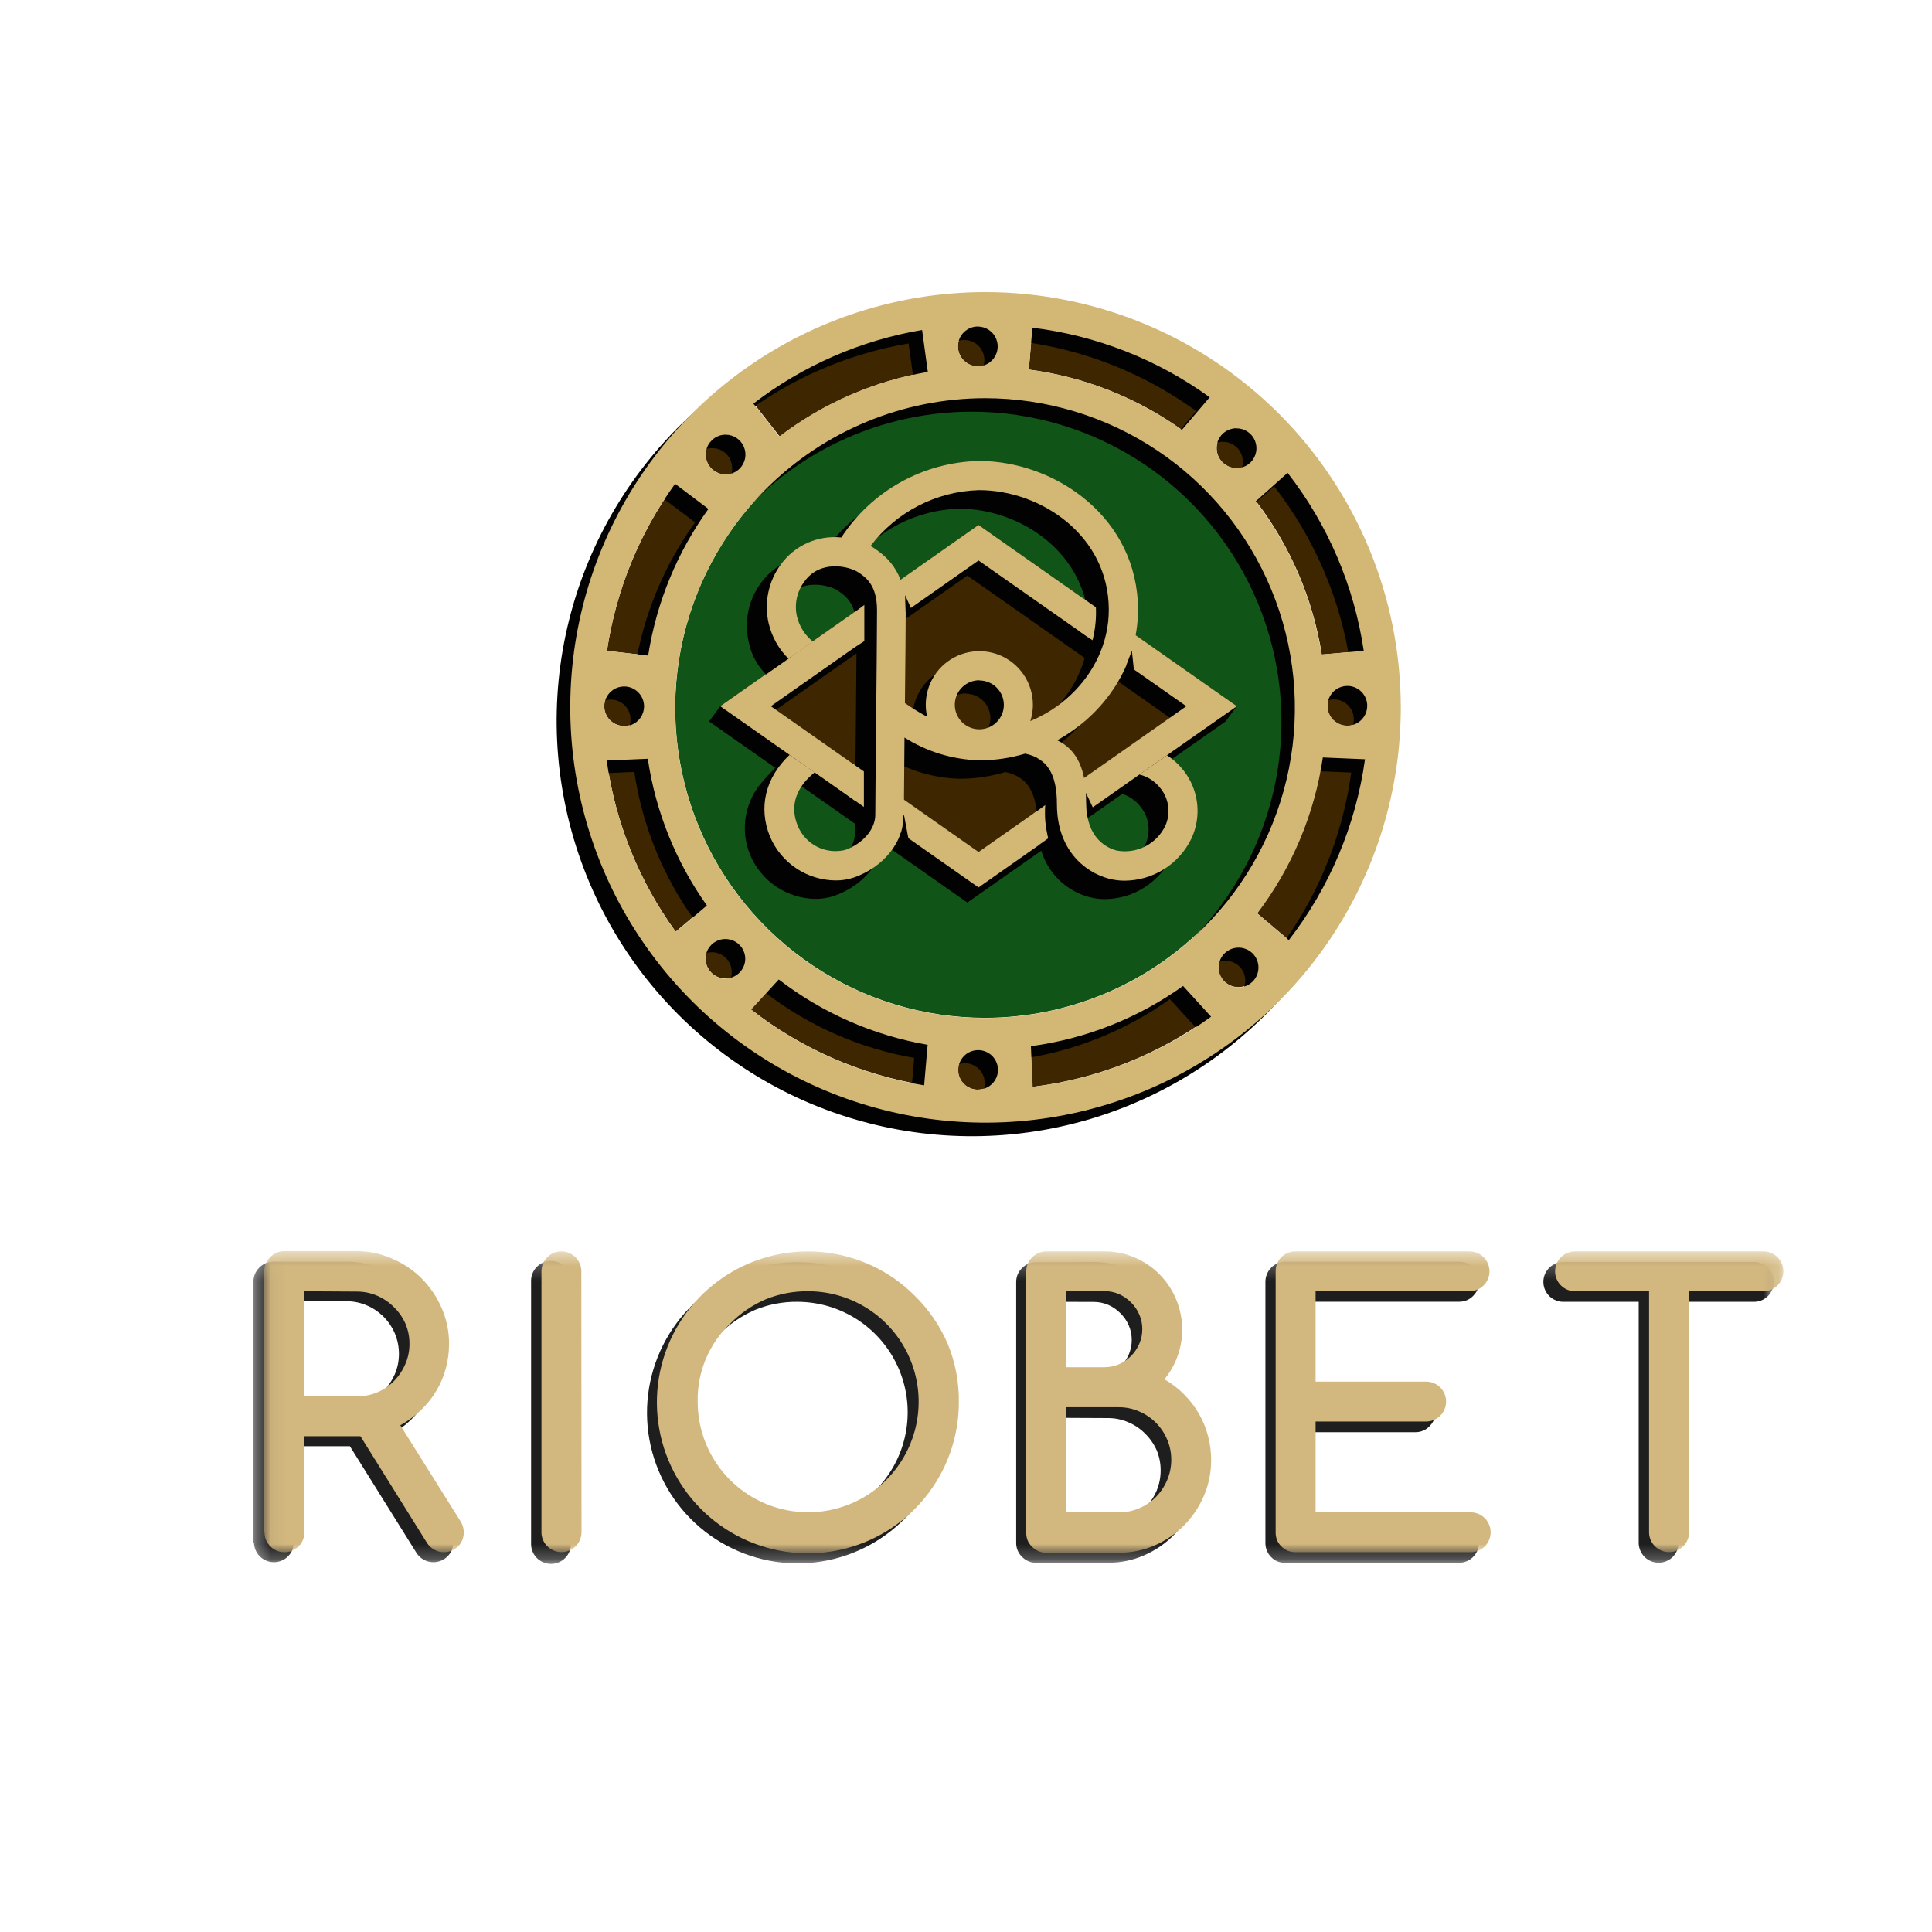<svg width="132" height="132" viewBox="0 0 132 132" fill="none" xmlns="http://www.w3.org/2000/svg">
<path d="M66.807 25.025C67.558 25.025 68.166 24.416 68.166 23.666C68.166 22.916 67.558 22.307 66.807 22.307C66.057 22.307 65.448 22.916 65.448 23.666C65.448 24.416 66.057 25.025 66.807 25.025Z" fill="#3D2600"/>
<path d="M82.65 27.144C79.082 24.551 74.913 22.908 70.536 22.369L70.293 25.25C74.063 25.743 77.654 27.157 80.748 29.367L82.65 27.144Z" fill="#3D2600"/>
<path d="M49.574 32.417C49.934 32.417 50.28 32.274 50.534 32.019C50.789 31.765 50.932 31.419 50.932 31.059C50.932 30.698 50.789 30.353 50.534 30.098C50.28 29.843 49.934 29.7 49.574 29.7C49.235 29.699 48.908 29.827 48.66 30.058C48.606 30.112 48.557 30.173 48.499 30.231C48.318 30.468 48.218 30.756 48.215 31.055C48.215 31.233 48.249 31.41 48.317 31.576C48.385 31.741 48.485 31.891 48.612 32.018C48.738 32.144 48.888 32.245 49.053 32.313C49.218 32.382 49.395 32.417 49.574 32.417Z" fill="#3D2600"/>
<path d="M63.411 25.407L63.033 22.546C58.837 23.255 54.88 24.982 51.508 27.576L53.273 29.823C56.246 27.553 59.725 26.038 63.411 25.407Z" fill="#3D2600"/>
<path d="M90.31 44.72L93.191 44.469C92.535 40.035 90.742 35.846 87.989 32.31L85.828 34.257C88.168 37.318 89.709 40.914 90.31 44.72Z" fill="#3D2600"/>
<path d="M48.408 34.771L46.123 33.055C43.679 36.431 42.082 40.346 41.468 44.469L44.283 44.79C44.851 41.172 46.264 37.74 48.408 34.771Z" fill="#3D2600"/>
<path d="M84.482 31.981C85.233 31.981 85.841 31.373 85.841 30.622C85.841 29.872 85.233 29.264 84.482 29.264C83.732 29.264 83.124 29.872 83.124 30.622C83.124 31.373 83.732 31.981 84.482 31.981Z" fill="#3D2600"/>
<path d="M92.056 46.868C91.786 46.868 91.522 46.947 91.297 47.096C91.072 47.246 90.897 47.459 90.793 47.708C90.69 47.957 90.662 48.231 90.715 48.496C90.767 48.761 90.897 49.004 91.088 49.195C91.279 49.386 91.522 49.516 91.787 49.568C92.052 49.62 92.326 49.593 92.575 49.489C92.824 49.386 93.037 49.21 93.186 48.986C93.336 48.761 93.415 48.497 93.415 48.227C93.415 48.049 93.379 47.872 93.311 47.707C93.243 47.542 93.143 47.392 93.016 47.266C92.89 47.14 92.741 47.04 92.576 46.972C92.411 46.904 92.234 46.868 92.056 46.868Z" fill="#3D2600"/>
<path d="M84.609 64.724C84.388 64.723 84.17 64.776 83.974 64.879C83.778 64.982 83.61 65.13 83.485 65.313C83.359 65.495 83.281 65.705 83.255 65.925C83.229 66.145 83.257 66.367 83.337 66.574C83.417 66.78 83.546 66.963 83.713 67.109C83.88 67.254 84.08 67.356 84.296 67.406C84.511 67.456 84.736 67.453 84.95 67.397C85.164 67.341 85.361 67.233 85.523 67.083L85.614 66.997C85.791 66.802 85.908 66.56 85.95 66.3C85.992 66.041 85.958 65.774 85.851 65.534C85.745 65.293 85.571 65.088 85.351 64.945C85.13 64.801 84.873 64.724 84.609 64.724Z" fill="#3D2600"/>
<path d="M42.642 49.602C42.997 49.602 43.337 49.464 43.591 49.216C43.845 48.968 43.992 48.631 44.001 48.276C44.001 48.276 44.001 48.244 44.001 48.231C43.999 47.962 43.918 47.699 43.767 47.476C43.616 47.253 43.403 47.08 43.154 46.978C42.904 46.876 42.631 46.85 42.367 46.904C42.103 46.957 41.861 47.088 41.671 47.279C41.482 47.47 41.353 47.712 41.301 47.977C41.249 48.241 41.276 48.514 41.38 48.763C41.483 49.011 41.658 49.224 41.882 49.373C42.106 49.523 42.369 49.602 42.638 49.602H42.642Z" fill="#3D2600"/>
<path d="M70.409 71.458L70.533 74.257C74.939 73.72 79.135 72.063 82.721 69.445L80.806 67.342C77.729 69.543 74.159 70.956 70.409 71.458Z" fill="#3D2600"/>
<path d="M85.882 62.39L88.059 64.23C90.838 60.624 92.622 56.352 93.233 51.841L90.352 51.721C89.787 55.598 88.249 59.269 85.882 62.39Z" fill="#3D2600"/>
<path d="M66.808 71.722C66.538 71.722 66.275 71.802 66.051 71.951C65.827 72.101 65.652 72.314 65.549 72.563C65.446 72.812 65.419 73.086 65.471 73.35C65.524 73.615 65.654 73.858 65.844 74.048C66.035 74.239 66.278 74.368 66.542 74.421C66.806 74.474 67.08 74.447 67.329 74.343C67.578 74.24 67.791 74.066 67.941 73.841C68.091 73.617 68.171 73.354 68.171 73.084C68.171 72.723 68.027 72.376 67.771 72.121C67.516 71.865 67.169 71.722 66.808 71.722Z" fill="#3D2600"/>
<path d="M51.298 68.96C54.743 71.649 58.81 73.428 63.124 74.133L63.362 71.343C59.661 70.702 56.171 69.172 53.191 66.885L51.298 68.96Z" fill="#3D2600"/>
<path d="M44.259 51.841L41.452 51.96C42.038 56.186 43.657 60.202 46.165 63.654L48.297 61.847C46.18 58.877 44.797 55.448 44.259 51.841Z" fill="#3D2600"/>
<path d="M49.557 64.135C49.288 64.136 49.026 64.217 48.803 64.367C48.58 64.516 48.407 64.729 48.305 64.977C48.202 65.225 48.176 65.498 48.229 65.762C48.282 66.025 48.412 66.267 48.602 66.456C48.792 66.646 49.034 66.775 49.297 66.827C49.561 66.879 49.834 66.852 50.082 66.749C50.33 66.646 50.542 66.472 50.691 66.249C50.84 66.025 50.92 65.763 50.92 65.494C50.92 65.315 50.884 65.138 50.816 64.973C50.747 64.808 50.647 64.658 50.52 64.532C50.394 64.406 50.243 64.306 50.078 64.238C49.913 64.17 49.736 64.135 49.557 64.135Z" fill="#3D2600"/>
<path d="M88.47 48.379C88.472 44.192 87.232 40.098 84.907 36.616C82.582 33.134 79.276 30.419 75.408 28.815C71.54 27.212 67.283 26.791 63.176 27.607C59.069 28.423 55.297 30.439 52.335 33.399C49.374 36.359 47.357 40.131 46.539 44.238C45.722 48.345 46.141 52.602 47.742 56.47C49.344 60.339 52.058 63.645 55.539 65.972C59.021 68.298 63.114 69.54 67.301 69.54C72.912 69.534 78.291 67.302 82.26 63.336C86.228 59.369 88.462 53.99 88.47 48.379Z" fill="#115417"/>
<path d="M66.412 20.875C60.8 20.874 55.313 22.538 50.646 25.656C45.979 28.773 42.341 33.205 40.193 38.39C38.044 43.576 37.482 49.282 38.577 54.787C39.672 60.291 42.374 65.348 46.343 69.317C50.312 73.286 55.368 75.988 60.873 77.083C66.378 78.178 72.084 77.616 77.269 75.467C82.455 73.319 86.887 69.681 90.004 65.014C93.122 60.347 94.786 54.86 94.785 49.248C94.777 41.725 91.786 34.513 86.466 29.194C81.147 23.874 73.935 20.883 66.412 20.875ZM87.051 33.223C89.805 36.76 91.599 40.949 92.258 45.382L89.376 45.633C88.768 41.828 87.222 38.233 84.877 35.174L87.051 33.223ZM92.496 49.145C92.497 49.414 92.418 49.678 92.269 49.903C92.12 50.127 91.907 50.303 91.658 50.406C91.409 50.51 91.135 50.538 90.871 50.485C90.606 50.433 90.363 50.304 90.172 50.114C89.981 49.923 89.851 49.68 89.798 49.416C89.745 49.152 89.772 48.877 89.875 48.628C89.978 48.379 90.152 48.166 90.377 48.016C90.601 47.866 90.864 47.786 91.134 47.786C91.313 47.785 91.491 47.82 91.657 47.888C91.822 47.956 91.973 48.056 92.1 48.183C92.227 48.31 92.327 48.46 92.395 48.626C92.463 48.792 92.498 48.969 92.496 49.149V49.145ZM47.581 31.149C47.635 31.095 47.684 31.034 47.742 30.976C47.99 30.745 48.316 30.617 48.656 30.618C48.963 30.617 49.263 30.72 49.504 30.911C49.746 31.101 49.916 31.368 49.987 31.668C50.057 31.968 50.024 32.282 49.893 32.561C49.762 32.839 49.54 33.065 49.264 33.202C48.988 33.338 48.674 33.377 48.373 33.312C48.072 33.247 47.802 33.082 47.607 32.844C47.412 32.606 47.303 32.309 47.298 32.001C47.294 31.693 47.393 31.393 47.581 31.149ZM66.384 28.128C70.57 28.128 74.663 29.369 78.145 31.695C81.626 34.021 84.339 37.328 85.942 41.196C87.544 45.064 87.963 49.32 87.146 53.427C86.329 57.533 84.313 61.305 81.353 64.266C78.392 67.226 74.62 69.243 70.514 70.059C66.407 70.876 62.151 70.457 58.282 68.855C54.414 67.252 51.108 64.539 48.782 61.058C46.456 57.577 45.214 53.484 45.214 49.297C45.221 43.684 47.453 38.304 51.422 34.335C55.391 30.367 60.771 28.134 66.384 28.128ZM83.56 30.186C83.829 30.186 84.091 30.265 84.315 30.415C84.538 30.564 84.712 30.776 84.815 31.024C84.918 31.272 84.945 31.546 84.892 31.809C84.84 32.072 84.711 32.315 84.521 32.505C84.331 32.694 84.089 32.824 83.825 32.876C83.562 32.929 83.289 32.902 83.04 32.799C82.792 32.696 82.58 32.522 82.431 32.299C82.282 32.075 82.202 31.813 82.202 31.544C82.201 31.363 82.237 31.185 82.306 31.018C82.375 30.852 82.477 30.7 82.606 30.573C82.734 30.447 82.886 30.347 83.054 30.279C83.221 30.212 83.4 30.179 83.581 30.182L83.56 30.186ZM69.619 23.312C73.995 23.851 78.162 25.494 81.729 28.087L79.827 30.309C76.733 28.1 73.142 26.686 69.372 26.193L69.619 23.312ZM65.89 23.229C66.159 23.229 66.423 23.308 66.648 23.457C66.872 23.606 67.048 23.819 67.151 24.068C67.255 24.317 67.283 24.591 67.231 24.855C67.178 25.12 67.049 25.363 66.859 25.554C66.668 25.745 66.425 25.875 66.161 25.928C65.897 25.981 65.623 25.954 65.373 25.851C65.124 25.748 64.911 25.573 64.761 25.349C64.611 25.125 64.531 24.861 64.531 24.592C64.53 24.413 64.564 24.237 64.632 24.071C64.699 23.906 64.798 23.756 64.923 23.629C65.049 23.502 65.198 23.401 65.362 23.332C65.527 23.263 65.703 23.226 65.882 23.225L65.89 23.229ZM62.473 26.329C58.782 26.958 55.299 28.474 52.323 30.745L50.553 28.498C53.926 25.905 57.883 24.178 62.078 23.468L62.473 26.329ZM45.214 33.977L47.491 35.689C45.348 38.657 43.938 42.09 43.374 45.708L40.559 45.391C41.174 41.268 42.771 37.354 45.214 33.977ZM41.724 47.799C41.902 47.798 42.078 47.833 42.242 47.9C42.407 47.968 42.557 48.067 42.683 48.192C42.809 48.318 42.909 48.467 42.978 48.631C43.046 48.795 43.082 48.971 43.082 49.149C43.082 49.149 43.082 49.178 43.082 49.194C43.075 49.461 42.989 49.72 42.835 49.939C42.681 50.157 42.467 50.325 42.218 50.422C41.969 50.52 41.697 50.541 41.435 50.484C41.174 50.427 40.936 50.295 40.75 50.103C40.564 49.911 40.438 49.669 40.389 49.406C40.34 49.143 40.37 48.872 40.474 48.626C40.579 48.38 40.753 48.17 40.976 48.023C41.199 47.876 41.461 47.798 41.728 47.799H41.724ZM45.243 64.572C42.734 61.114 41.117 57.09 40.534 52.857L43.337 52.742C43.877 56.356 45.262 59.791 47.38 62.769L45.243 64.572ZM48.639 67.774C48.37 67.774 48.108 67.695 47.884 67.545C47.661 67.396 47.487 67.184 47.384 66.936C47.281 66.688 47.254 66.414 47.307 66.151C47.359 65.887 47.489 65.645 47.678 65.455C47.868 65.265 48.111 65.136 48.374 65.084C48.638 65.031 48.911 65.058 49.159 65.161C49.407 65.264 49.619 65.438 49.768 65.661C49.918 65.885 49.997 66.147 49.997 66.416C49.997 66.594 49.962 66.771 49.894 66.936C49.826 67.1 49.726 67.25 49.599 67.376C49.473 67.502 49.324 67.603 49.159 67.671C48.994 67.739 48.817 67.774 48.639 67.774ZM62.222 75.052C57.908 74.348 53.841 72.569 50.397 69.877L52.29 67.82C55.27 70.106 58.76 71.637 62.461 72.281L62.222 75.052ZM65.927 75.36C65.658 75.36 65.395 75.281 65.172 75.131C64.949 74.982 64.775 74.77 64.672 74.522C64.569 74.273 64.542 74 64.594 73.737C64.647 73.473 64.776 73.231 64.966 73.041C65.156 72.851 65.398 72.722 65.662 72.67C65.925 72.617 66.198 72.644 66.447 72.747C66.695 72.85 66.907 73.024 67.056 73.247C67.205 73.471 67.285 73.733 67.285 74.002C67.286 74.184 67.25 74.365 67.179 74.533C67.108 74.701 67.004 74.853 66.873 74.98C66.742 75.107 66.586 75.206 66.416 75.271C66.246 75.337 66.064 75.367 65.882 75.36H65.927ZM69.66 75.179L69.537 72.38C73.285 71.877 76.853 70.463 79.93 68.264L81.848 70.363C78.252 72.988 74.043 74.646 69.623 75.179H69.66ZM84.729 67.914L84.643 68.005C84.392 68.233 84.065 68.361 83.725 68.363C83.455 68.363 83.192 68.283 82.968 68.133C82.743 67.983 82.569 67.77 82.466 67.521C82.363 67.272 82.336 66.997 82.389 66.733C82.442 66.469 82.572 66.226 82.763 66.035C82.954 65.845 83.197 65.716 83.462 65.664C83.726 65.612 84 65.639 84.249 65.743C84.498 65.847 84.71 66.022 84.86 66.246C85.009 66.471 85.088 66.735 85.087 67.004C85.077 67.347 84.935 67.672 84.692 67.914H84.729ZM87.178 65.148L85.001 63.308C87.357 60.192 88.885 56.53 89.442 52.664L92.323 52.783C91.707 57.287 89.92 61.55 87.141 65.148H87.178Z" fill="#020202"/>
<path d="M67.33 19.957C61.719 19.958 56.234 21.623 51.569 24.741C46.903 27.859 43.267 32.291 41.12 37.475C38.974 42.659 38.412 48.364 39.508 53.867C40.603 59.371 43.305 64.426 47.273 68.394C51.242 72.361 56.297 75.063 61.801 76.157C67.304 77.252 73.009 76.69 78.193 74.542C83.377 72.394 87.808 68.758 90.925 64.092C94.043 59.426 95.707 53.941 95.707 48.33C95.699 40.806 92.707 33.594 87.387 28.274C82.067 22.955 74.853 19.964 67.33 19.957ZM87.973 32.306C90.726 35.842 92.519 40.031 93.175 44.465L90.294 44.716C89.688 40.908 88.142 37.312 85.795 34.253L87.973 32.306ZM93.414 48.227C93.413 48.495 93.333 48.758 93.183 48.98C93.034 49.203 92.821 49.377 92.573 49.479C92.325 49.581 92.052 49.607 91.788 49.554C91.525 49.502 91.284 49.372 91.094 49.182C90.904 48.992 90.775 48.75 90.723 48.486C90.671 48.223 90.698 47.95 90.801 47.702C90.904 47.454 91.078 47.242 91.302 47.093C91.525 46.944 91.787 46.864 92.056 46.864C92.235 46.864 92.412 46.9 92.578 46.969C92.743 47.037 92.893 47.138 93.019 47.265C93.145 47.392 93.245 47.543 93.313 47.709C93.381 47.874 93.415 48.052 93.414 48.231V48.227ZM48.499 30.231C48.557 30.174 48.606 30.112 48.66 30.058C48.908 29.828 49.234 29.7 49.573 29.7C49.842 29.7 50.105 29.78 50.328 29.929C50.551 30.078 50.725 30.291 50.828 30.539C50.931 30.787 50.958 31.06 50.906 31.323C50.853 31.587 50.724 31.829 50.534 32.019C50.344 32.209 50.102 32.338 49.838 32.391C49.575 32.443 49.302 32.416 49.053 32.313C48.805 32.211 48.593 32.036 48.444 31.813C48.295 31.59 48.215 31.327 48.215 31.058C48.217 30.759 48.317 30.469 48.499 30.231ZM67.302 27.206C71.489 27.207 75.582 28.449 79.064 30.776C82.545 33.103 85.258 36.41 86.86 40.279C88.462 44.148 88.881 48.405 88.063 52.512C87.246 56.619 85.229 60.392 82.268 63.352C79.306 66.313 75.534 68.329 71.427 69.146C67.319 69.963 63.062 69.543 59.194 67.94C55.325 66.338 52.018 63.624 49.692 60.142C47.366 56.66 46.124 52.567 46.124 48.379C46.129 42.765 48.362 37.382 52.333 33.412C56.303 29.442 61.687 27.21 67.302 27.206ZM84.482 29.264C84.752 29.264 85.015 29.344 85.239 29.494C85.463 29.643 85.638 29.856 85.741 30.105C85.844 30.354 85.871 30.628 85.819 30.892C85.766 31.156 85.636 31.399 85.446 31.59C85.255 31.78 85.012 31.91 84.748 31.962C84.484 32.015 84.21 31.988 83.961 31.885C83.712 31.782 83.499 31.607 83.349 31.383C83.2 31.159 83.12 30.896 83.12 30.626C83.119 30.447 83.153 30.269 83.221 30.103C83.289 29.937 83.389 29.786 83.516 29.659C83.643 29.532 83.793 29.431 83.959 29.363C84.125 29.294 84.303 29.259 84.482 29.26V29.264ZM70.537 22.39C74.912 22.923 79.081 24.559 82.65 27.144L80.749 29.371C77.654 27.16 74.061 25.747 70.29 25.255L70.537 22.39ZM66.808 22.312C67.076 22.312 67.339 22.391 67.562 22.541C67.786 22.69 67.96 22.902 68.062 23.15C68.165 23.398 68.192 23.672 68.14 23.935C68.087 24.198 67.958 24.441 67.768 24.631C67.578 24.82 67.336 24.95 67.073 25.002C66.809 25.055 66.536 25.028 66.288 24.925C66.04 24.822 65.827 24.648 65.678 24.425C65.529 24.201 65.449 23.939 65.449 23.67C65.449 23.309 65.592 22.963 65.847 22.708C66.101 22.453 66.447 22.309 66.808 22.308V22.312ZM63.391 25.411C59.7 26.04 56.217 27.556 53.241 29.828L51.475 27.576C54.847 24.982 58.805 23.255 63 22.546L63.391 25.411ZM46.124 33.055L48.4 34.771C46.259 37.741 44.849 41.173 44.284 44.79L41.469 44.469C42.083 40.346 43.679 36.431 46.124 33.055ZM42.642 46.901C43 46.901 43.344 47.043 43.599 47.295C43.854 47.547 44 47.889 44.004 48.247C44.004 48.247 44.004 48.28 44.004 48.297C43.997 48.564 43.911 48.823 43.758 49.041C43.604 49.26 43.389 49.428 43.141 49.525C42.892 49.622 42.62 49.644 42.359 49.587C42.098 49.531 41.859 49.399 41.673 49.207C41.487 49.016 41.361 48.774 41.312 48.511C41.262 48.249 41.291 47.978 41.395 47.732C41.499 47.486 41.673 47.276 41.895 47.128C42.118 46.98 42.379 46.902 42.646 46.901H42.642ZM46.165 63.675C43.654 60.217 42.035 56.193 41.452 51.96L44.259 51.841C44.794 55.455 46.178 58.892 48.297 61.868L46.165 63.675ZM49.557 66.873C49.288 66.872 49.026 66.792 48.803 66.642C48.581 66.492 48.407 66.28 48.305 66.032C48.203 65.783 48.176 65.51 48.229 65.247C48.282 64.984 48.412 64.742 48.602 64.553C48.792 64.363 49.034 64.234 49.297 64.182C49.561 64.13 49.834 64.157 50.082 64.26C50.33 64.363 50.542 64.537 50.691 64.76C50.84 64.984 50.919 65.246 50.919 65.515C50.914 65.872 50.768 66.213 50.513 66.463C50.258 66.714 49.914 66.853 49.557 66.852V66.873ZM63.14 74.154C58.827 73.449 54.76 71.67 51.314 68.98L53.208 66.922C56.186 69.212 59.677 70.744 63.379 71.384L63.14 74.154ZM66.824 74.463C66.555 74.462 66.293 74.382 66.07 74.232C65.848 74.082 65.674 73.87 65.572 73.622C65.47 73.373 65.444 73.1 65.496 72.837C65.549 72.574 65.679 72.332 65.869 72.143C66.059 71.953 66.301 71.824 66.565 71.772C66.828 71.72 67.101 71.747 67.349 71.85C67.597 71.953 67.809 72.127 67.958 72.35C68.107 72.574 68.186 72.836 68.186 73.105C68.184 73.283 68.146 73.459 68.075 73.623C68.004 73.787 67.902 73.935 67.774 74.059C67.646 74.183 67.495 74.281 67.329 74.347C67.163 74.413 66.986 74.445 66.808 74.442L66.824 74.463ZM70.557 74.282L70.434 71.479C74.184 70.977 77.754 69.564 80.831 67.363L82.745 69.462C79.154 72.078 74.952 73.73 70.541 74.261L70.557 74.282ZM85.631 67.017L85.54 67.103C85.377 67.253 85.18 67.361 84.966 67.417C84.752 67.473 84.528 67.476 84.313 67.426C84.097 67.376 83.897 67.274 83.73 67.129C83.563 66.984 83.434 66.8 83.354 66.594C83.275 66.388 83.246 66.165 83.272 65.945C83.298 65.726 83.376 65.516 83.502 65.333C83.627 65.151 83.795 65.002 83.991 64.9C84.187 64.797 84.405 64.744 84.626 64.745C84.889 64.745 85.147 64.822 85.367 64.965C85.588 65.109 85.762 65.313 85.868 65.554C85.974 65.795 86.008 66.061 85.966 66.321C85.924 66.58 85.808 66.822 85.631 67.017ZM88.076 64.251L85.898 62.411C88.268 59.294 89.81 55.628 90.381 51.754L93.262 51.874C92.635 56.376 90.841 60.636 88.059 64.23L88.076 64.251Z" fill="#D3B775"/>
<path d="M84.503 48.252L83.737 49.289L83.001 49.108L84.503 48.252Z" fill="#020202"/>
<path d="M49.211 48.252L48.445 49.289L49.985 48.63L49.211 48.252Z" fill="#020202"/>
<path d="M66.856 60.633L49.211 48.251L66.856 35.87L84.502 48.251L66.856 60.633Z" fill="#3D2600"/>
<path d="M66.091 61.666L48.445 49.289L66.091 36.907L83.737 49.289L66.091 61.666ZM51.886 49.289L66.091 59.25L80.287 49.289L66.091 39.328L51.886 49.289Z" fill="#020202"/>
<path d="M66.856 60.633L49.211 48.251L66.856 35.87L84.502 48.251L66.856 60.633ZM52.664 48.251L66.856 58.212L81.053 48.251L66.856 38.294L52.664 48.251Z" fill="#D3B775"/>
<path d="M65.992 52.726C65.269 52.726 64.563 52.511 63.962 52.11C63.361 51.708 62.892 51.137 62.615 50.469C62.339 49.801 62.266 49.067 62.407 48.358C62.548 47.648 62.897 46.997 63.408 46.486C63.919 45.975 64.57 45.627 65.279 45.486C65.988 45.345 66.723 45.417 67.391 45.694C68.059 45.97 68.63 46.439 69.031 47.04C69.433 47.641 69.647 48.348 69.647 49.071C69.646 50.04 69.261 50.969 68.576 51.654C67.89 52.339 66.961 52.725 65.992 52.726ZM65.992 47.375C65.661 47.375 65.337 47.473 65.062 47.657C64.786 47.841 64.571 48.103 64.445 48.409C64.318 48.715 64.285 49.052 64.349 49.377C64.414 49.702 64.573 50 64.808 50.235C65.042 50.469 65.341 50.629 65.665 50.693C65.99 50.758 66.327 50.725 66.633 50.598C66.939 50.471 67.201 50.256 67.385 49.981C67.569 49.705 67.668 49.381 67.668 49.05C67.661 48.61 67.482 48.19 67.168 47.88C66.855 47.57 66.433 47.396 65.992 47.395V47.375Z" fill="#020202"/>
<path d="M66.91 51.808C66.187 51.808 65.479 51.593 64.877 51.191C64.276 50.789 63.807 50.218 63.53 49.549C63.253 48.88 63.18 48.144 63.322 47.435C63.463 46.725 63.811 46.073 64.323 45.561C64.835 45.049 65.487 44.701 66.197 44.56C66.906 44.418 67.642 44.491 68.311 44.768C68.979 45.045 69.551 45.514 69.953 46.115C70.355 46.717 70.57 47.425 70.57 48.148C70.57 49.119 70.184 50.05 69.498 50.736C68.812 51.422 67.881 51.808 66.91 51.808ZM66.91 46.477C66.579 46.477 66.255 46.576 65.98 46.76C65.704 46.944 65.49 47.205 65.363 47.511C65.236 47.818 65.203 48.154 65.267 48.479C65.332 48.804 65.492 49.103 65.726 49.337C65.96 49.572 66.259 49.731 66.584 49.796C66.909 49.86 67.245 49.827 67.552 49.7C67.858 49.574 68.119 49.359 68.303 49.083C68.487 48.808 68.586 48.484 68.586 48.153C68.582 47.71 68.404 47.288 68.091 46.976C67.777 46.664 67.353 46.49 66.91 46.49V46.477Z" fill="#D3B775"/>
<path d="M79.501 53.899C79.182 53.497 78.802 53.148 78.374 52.866L76.493 54.187C77.068 54.329 77.577 54.663 77.937 55.134C78.219 55.486 78.399 55.91 78.457 56.357C78.515 56.805 78.449 57.26 78.267 57.673C77.978 58.288 77.493 58.79 76.888 59.097C76.282 59.406 75.591 59.502 74.924 59.373C74.299 59.209 72.866 58.55 72.866 56.208C72.866 53.866 72.253 52.503 70.87 51.845C74.138 50.054 76.394 46.691 76.394 42.929C76.394 36.648 70.755 32.763 65.531 32.763C63.656 32.801 61.818 33.297 60.177 34.207C58.537 35.118 57.143 36.415 56.118 37.986C55.325 37.904 54.525 38.033 53.797 38.36C53.07 38.686 52.442 39.199 51.977 39.846C51.559 40.416 51.27 41.069 51.127 41.761C50.985 42.453 50.994 43.167 51.154 43.855C51.315 44.699 51.729 45.474 52.339 46.078L54.01 44.905C53.521 44.536 53.189 43.997 53.08 43.394C52.983 42.981 52.978 42.552 53.064 42.137C53.151 41.721 53.328 41.33 53.582 40.991C54.653 39.488 56.616 39.929 57.266 40.369C57.768 40.715 58.526 41.233 58.526 42.958C58.526 44.226 58.489 48.021 58.456 51.359C58.431 53.981 58.406 56.323 58.406 56.937C58.406 57.916 57.554 58.904 56.348 59.332C55.701 59.489 55.019 59.409 54.425 59.107C53.831 58.805 53.364 58.301 53.109 57.686C52.553 56.336 53.356 54.656 54.653 53.623L52.981 52.454C52.821 52.606 52.29 53.162 52.158 53.327C51.536 54.002 51.12 54.841 50.961 55.745C50.801 56.648 50.904 57.579 51.257 58.426C51.631 59.307 52.254 60.058 53.05 60.589C53.845 61.12 54.779 61.407 55.735 61.415C56.163 61.417 56.589 61.348 56.995 61.209C59.053 60.493 60.399 58.776 60.399 56.937C60.399 56.348 60.423 54.154 60.444 51.651C61.982 52.622 63.754 53.16 65.573 53.207C66.628 53.206 67.678 53.05 68.689 52.746C70.187 53.063 70.858 54.133 70.858 56.2C70.858 59.258 72.694 60.834 74.414 61.291C74.767 61.385 75.131 61.432 75.496 61.431C76.448 61.422 77.379 61.148 78.183 60.639C78.987 60.13 79.634 59.407 80.049 58.55C80.397 57.8 80.53 56.968 80.433 56.147C80.337 55.326 80.014 54.548 79.501 53.899ZM65.573 51.219C63.98 51.219 62.309 50.589 60.469 49.301C60.493 46.593 60.518 43.975 60.518 42.962C60.518 40.192 59.028 39.171 58.378 38.727C58.299 38.673 58.209 38.62 58.118 38.57C58.989 37.42 60.107 36.48 61.389 35.82C62.671 35.16 64.085 34.796 65.527 34.755C69.792 34.755 74.393 37.879 74.393 42.929C74.385 47.404 70.351 51.199 65.573 51.199V51.219Z" fill="#020202"/>
<path d="M80.86 52.635C80.541 52.232 80.16 51.882 79.732 51.598L77.851 52.919C78.427 53.062 78.937 53.397 79.296 53.87C79.577 54.222 79.756 54.645 79.814 55.092C79.872 55.539 79.807 55.993 79.625 56.405C79.337 57.02 78.851 57.522 78.246 57.83C77.641 58.139 76.95 58.237 76.283 58.109C75.657 57.945 74.225 57.286 74.225 54.94C74.225 52.594 73.612 51.236 72.229 50.577C75.497 48.786 77.752 45.424 77.752 41.666C77.752 35.384 72.113 31.495 66.89 31.495C65.015 31.534 63.177 32.031 61.538 32.942C59.898 33.853 58.505 35.151 57.48 36.722C56.688 36.64 55.888 36.768 55.161 37.094C54.434 37.42 53.806 37.932 53.34 38.578C52.922 39.148 52.632 39.801 52.49 40.493C52.348 41.185 52.357 41.9 52.517 42.588C52.733 43.501 53.199 44.336 53.862 45L55.538 43.827C54.998 43.4 54.617 42.804 54.455 42.135C54.357 41.722 54.352 41.294 54.438 40.879C54.525 40.464 54.702 40.074 54.957 39.735C56.028 38.229 57.991 38.669 58.662 39.114C59.164 39.455 59.921 39.978 59.921 41.699C59.921 42.966 59.884 46.761 59.851 50.099C59.827 52.726 59.802 55.064 59.802 55.677C59.802 56.661 58.95 57.644 57.744 58.072C57.096 58.23 56.414 58.151 55.82 57.849C55.225 57.547 54.759 57.042 54.505 56.426C53.949 55.08 54.369 53.8 55.669 52.767L53.945 51.577C52.298 53.125 51.792 55.175 52.611 57.167C52.985 58.047 53.608 58.799 54.404 59.33C55.2 59.861 56.133 60.148 57.09 60.155C57.518 60.159 57.944 60.091 58.349 59.953C60.386 59.237 61.753 57.517 61.753 55.677C61.753 55.088 61.778 52.894 61.798 50.392C63.335 51.364 65.106 51.901 66.923 51.948C67.98 51.948 69.031 51.794 70.043 51.491C71.541 51.804 72.212 52.878 72.212 54.944C72.212 58.002 74.048 59.579 75.769 60.036C76.122 60.128 76.486 60.174 76.851 60.172C77.803 60.163 78.734 59.889 79.538 59.38C80.342 58.871 80.989 58.147 81.403 57.29C81.753 56.54 81.887 55.708 81.791 54.886C81.695 54.064 81.373 53.285 80.86 52.635ZM66.931 49.956C65.338 49.956 63.667 49.322 61.827 48.037C61.856 45.325 61.881 42.707 61.881 41.699C61.881 38.924 60.386 37.908 59.736 37.463C59.653 37.404 59.567 37.35 59.477 37.303C60.347 36.153 61.465 35.213 62.748 34.552C64.03 33.892 65.444 33.528 66.886 33.487C71.15 33.487 75.756 36.615 75.756 41.666C75.76 46.156 71.71 49.956 66.931 49.956Z" fill="#D3B775"/>
<path d="M58.201 52.133L59.024 52.709V55.134L57.933 54.36L58.201 52.133Z" fill="#D3B775"/>
<path d="M58.472 44.177C58.777 43.975 59.053 43.803 59.053 43.803V41.332L58.328 41.867L58.472 44.177Z" fill="#D3B775"/>
<path d="M71.01 57.707C71.282 57.522 71.615 57.275 71.615 57.275C71.519 56.878 71.452 56.475 71.414 56.068C71.39 55.715 71.39 55.36 71.414 55.006C71.414 55.006 70.854 55.418 70.627 55.583C70.401 55.747 71.01 57.707 71.01 57.707Z" fill="#D3B775"/>
<path d="M73.797 43.156L74.645 43.745C74.741 43.363 74.808 42.975 74.847 42.584C74.882 42.221 74.891 41.857 74.876 41.493L73.986 40.871L73.797 43.156Z" fill="#D3B775"/>
<path d="M76.966 45.411C77.044 45.202 77.332 44.456 77.332 44.456L77.485 45.893L76.966 45.411Z" fill="#020202"/>
<path d="M74.245 55.583C74.208 55.171 74.192 54.162 74.192 54.162L74.669 55.179L74.245 55.583Z" fill="#020202"/>
<path d="M61.53 56.961C61.628 56.676 61.686 56.378 61.703 56.076C61.703 55.693 61.76 55.665 61.76 55.665L62.069 57.311L61.53 56.961Z" fill="#020202"/>
<path d="M61.876 41.831C61.855 41.468 61.839 40.661 61.839 40.661L62.279 41.637L61.876 41.831Z" fill="#020202"/>
<g opacity="0.88">
<mask id="mask0_1_804" style="mask-type:luminance" maskUnits="userSpaceOnUse" x="17" y="86" width="105" height="21">
<path d="M121.119 86.223H17.327V106.774H121.119V86.223Z" fill="white"/>
</mask>
<g mask="url(#mask0_1_804)">
<path d="M17.311 105.412V87.585C17.312 87.402 17.346 87.22 17.414 87.05C17.483 86.887 17.582 86.739 17.706 86.614C17.831 86.483 17.981 86.379 18.148 86.308C18.314 86.237 18.493 86.201 18.674 86.202H23.65C24.491 86.197 25.323 86.366 26.095 86.7C27.608 87.351 28.811 88.56 29.454 90.075C29.789 90.847 29.96 91.679 29.956 92.52C29.957 93.076 29.885 93.63 29.742 94.167C29.603 94.698 29.393 95.207 29.116 95.681C28.83 96.168 28.48 96.613 28.075 97.007C27.641 97.424 27.156 97.784 26.63 98.077L30.746 104.642C30.889 104.865 30.964 105.123 30.965 105.387C30.967 105.572 30.932 105.756 30.862 105.927C30.793 106.081 30.695 106.221 30.573 106.338C30.449 106.464 30.3 106.563 30.137 106.63C29.968 106.698 29.788 106.733 29.606 106.733C29.369 106.733 29.137 106.671 28.931 106.553C28.725 106.435 28.554 106.266 28.433 106.062L23.905 98.81H20.077V105.371C20.077 105.732 19.934 106.079 19.678 106.334C19.423 106.59 19.076 106.733 18.715 106.733C18.354 106.733 18.007 106.59 17.752 106.334C17.496 106.079 17.352 105.732 17.352 105.371M20.077 88.906V96.089H23.675C24.156 96.092 24.632 95.995 25.074 95.805C25.5 95.624 25.886 95.361 26.21 95.031C26.533 94.699 26.792 94.311 26.976 93.887C27.163 93.45 27.258 92.979 27.256 92.504C27.258 92.023 27.163 91.547 26.976 91.104C26.609 90.243 25.923 89.557 25.062 89.19C24.623 89.001 24.149 88.904 23.671 88.906H20.077Z" fill="black"/>
</g>
<mask id="mask1_1_804" style="mask-type:luminance" maskUnits="userSpaceOnUse" x="17" y="86" width="105" height="21">
<path d="M121.119 86.223H17.327V106.774H121.119V86.223Z" fill="white"/>
</mask>
<g mask="url(#mask1_1_804)">
<path d="M39.007 105.412C39.017 105.597 38.989 105.782 38.925 105.956C38.862 106.13 38.763 106.289 38.636 106.423C38.508 106.558 38.355 106.665 38.185 106.738C38.015 106.811 37.832 106.849 37.646 106.849C37.461 106.849 37.278 106.811 37.108 106.738C36.938 106.665 36.784 106.558 36.657 106.423C36.529 106.289 36.431 106.13 36.367 105.956C36.303 105.782 36.276 105.597 36.286 105.412V87.585C36.276 87.4 36.303 87.215 36.367 87.041C36.431 86.867 36.529 86.708 36.657 86.574C36.784 86.439 36.938 86.332 37.108 86.259C37.278 86.186 37.461 86.148 37.646 86.148C37.832 86.148 38.015 86.186 38.185 86.259C38.355 86.332 38.508 86.439 38.636 86.574C38.763 86.708 38.862 86.867 38.925 87.041C38.989 87.215 39.017 87.4 39.007 87.585V105.412Z" fill="black"/>
</g>
<mask id="mask2_1_804" style="mask-type:luminance" maskUnits="userSpaceOnUse" x="17" y="86" width="105" height="21">
<path d="M121.119 86.223H17.327V106.774H121.119V86.223Z" fill="white"/>
</mask>
<g mask="url(#mask2_1_804)">
<path d="M64.786 96.501C64.791 98.882 63.971 101.191 62.464 103.035C60.957 104.879 58.857 106.143 56.523 106.612C54.188 107.081 51.763 106.726 49.661 105.607C47.559 104.488 45.91 102.675 44.995 100.477C44.08 98.278 43.956 95.83 44.644 93.551C45.332 91.271 46.789 89.3 48.768 87.975C50.746 86.649 53.123 86.051 55.493 86.282C57.863 86.512 60.08 87.558 61.765 89.24C62.73 90.187 63.501 91.314 64.033 92.558C64.542 93.809 64.797 95.15 64.782 96.501M54.492 88.944C53.494 88.931 52.504 89.12 51.582 89.499C49.745 90.301 48.277 91.763 47.465 93.595C47.093 94.516 46.906 95.503 46.918 96.497C46.919 97.989 47.362 99.448 48.192 100.689C49.021 101.929 50.2 102.896 51.579 103.467C52.958 104.038 54.475 104.188 55.939 103.896C57.403 103.605 58.748 102.887 59.803 101.832C60.859 100.777 61.578 99.432 61.87 97.969C62.162 96.505 62.014 94.988 61.443 93.608C60.873 92.229 59.907 91.05 58.667 90.219C57.426 89.389 55.968 88.945 54.475 88.944" fill="black"/>
</g>
<mask id="mask3_1_804" style="mask-type:luminance" maskUnits="userSpaceOnUse" x="17" y="86" width="105" height="21">
<path d="M121.119 86.223H17.327V106.774H121.119V86.223Z" fill="white"/>
</mask>
<g mask="url(#mask3_1_804)">
<path d="M74.726 86.223C75.433 86.219 76.134 86.359 76.784 86.634C78.064 87.176 79.083 88.195 79.625 89.475C80 90.372 80.124 91.354 79.985 92.317C79.846 93.279 79.448 94.186 78.834 94.941C79.338 95.234 79.8 95.593 80.209 96.007C80.596 96.402 80.93 96.844 81.205 97.324C81.473 97.796 81.678 98.301 81.814 98.826C81.951 99.357 82.02 99.904 82.02 100.452C82.024 101.293 81.853 102.126 81.518 102.897C81.195 103.646 80.736 104.329 80.164 104.91C79.588 105.486 78.908 105.947 78.159 106.268C77.387 106.604 76.553 106.775 75.71 106.77H70.771C70.589 106.773 70.409 106.735 70.244 106.659C70.091 106.589 69.951 106.491 69.832 106.371C69.709 106.254 69.61 106.115 69.54 105.96C69.466 105.791 69.428 105.609 69.429 105.424V87.585C69.428 87.401 69.466 87.219 69.54 87.05C69.609 86.894 69.708 86.754 69.832 86.638C69.951 86.517 70.091 86.418 70.244 86.346C70.41 86.275 70.59 86.238 70.771 86.239L74.726 86.223ZM72.121 88.944V94.146H74.726C75.073 94.15 75.417 94.08 75.735 93.941C76.043 93.808 76.323 93.616 76.558 93.377C76.793 93.138 76.982 92.859 77.118 92.553C77.255 92.235 77.326 91.892 77.324 91.545C77.325 91.202 77.255 90.863 77.118 90.549C76.984 90.24 76.791 89.961 76.55 89.726C76.314 89.486 76.034 89.293 75.727 89.157C75.412 89.021 75.073 88.951 74.731 88.952L72.121 88.944ZM72.121 96.871V104.054H75.714C76.187 104.055 76.655 103.963 77.091 103.781C77.527 103.599 77.922 103.332 78.254 102.996C78.579 102.668 78.839 102.281 79.02 101.856C79.207 101.412 79.302 100.934 79.299 100.452C79.301 99.977 79.206 99.506 79.02 99.069C78.83 98.647 78.561 98.264 78.229 97.941C77.902 97.612 77.513 97.351 77.085 97.172C76.647 96.982 76.175 96.885 75.698 96.888L72.121 96.871Z" fill="black"/>
</g>
<mask id="mask4_1_804" style="mask-type:luminance" maskUnits="userSpaceOnUse" x="17" y="86" width="105" height="21">
<path d="M121.119 86.223H17.327V106.774H121.119V86.223Z" fill="white"/>
</mask>
<g mask="url(#mask4_1_804)">
<path d="M99.683 104.049C100.044 104.049 100.39 104.193 100.646 104.449C100.901 104.704 101.045 105.051 101.045 105.412C101.045 105.773 100.901 106.12 100.646 106.375C100.39 106.631 100.044 106.774 99.683 106.774H87.803C87.617 106.777 87.432 106.742 87.26 106.671C87.106 106.603 86.966 106.505 86.849 106.383C86.724 106.26 86.626 106.113 86.56 105.951C86.489 105.78 86.454 105.597 86.457 105.412V87.585C86.456 87.401 86.491 87.22 86.56 87.05C86.626 86.886 86.724 86.738 86.849 86.614C86.974 86.482 87.125 86.378 87.292 86.307C87.459 86.237 87.638 86.201 87.82 86.202H99.699C99.969 86.202 100.232 86.282 100.456 86.432C100.68 86.581 100.854 86.794 100.957 87.043C101.06 87.292 101.087 87.566 101.035 87.83C100.982 88.094 100.853 88.337 100.662 88.528C100.539 88.659 100.389 88.763 100.223 88.834C100.058 88.904 99.879 88.94 99.699 88.939H89.162V95.113H96.715C96.984 95.113 97.248 95.193 97.472 95.343C97.696 95.493 97.87 95.706 97.973 95.954C98.076 96.203 98.103 96.477 98.051 96.742C97.998 97.006 97.868 97.248 97.678 97.439C97.554 97.57 97.405 97.674 97.239 97.745C97.074 97.816 96.895 97.852 96.715 97.851H89.162V104.025H99.683V104.049Z" fill="black"/>
</g>
<mask id="mask5_1_804" style="mask-type:luminance" maskUnits="userSpaceOnUse" x="17" y="86" width="105" height="21">
<path d="M121.119 86.223H17.327V106.774H121.119V86.223Z" fill="white"/>
</mask>
<g mask="url(#mask5_1_804)">
<path d="M119.757 88.944H114.686V105.408C114.686 105.769 114.542 106.116 114.287 106.371C114.031 106.627 113.685 106.77 113.323 106.77C112.962 106.77 112.616 106.627 112.36 106.371C112.105 106.116 111.961 105.769 111.961 105.408V88.944H106.886C106.701 88.954 106.516 88.926 106.342 88.862C106.168 88.799 106.009 88.7 105.874 88.573C105.74 88.445 105.633 88.292 105.559 88.122C105.486 87.952 105.448 87.768 105.448 87.583C105.448 87.398 105.486 87.215 105.559 87.044C105.633 86.874 105.74 86.721 105.874 86.594C106.009 86.466 106.168 86.368 106.342 86.304C106.516 86.24 106.701 86.213 106.886 86.223H119.757C119.942 86.213 120.127 86.24 120.301 86.304C120.475 86.368 120.634 86.466 120.768 86.594C120.903 86.721 121.01 86.874 121.083 87.044C121.156 87.215 121.194 87.398 121.194 87.583C121.194 87.768 121.156 87.952 121.083 88.122C121.01 88.292 120.903 88.445 120.768 88.573C120.634 88.7 120.475 88.799 120.301 88.862C120.127 88.926 119.942 88.954 119.757 88.944Z" fill="black"/>
</g>
</g>
<mask id="mask6_1_804" style="mask-type:luminance" maskUnits="userSpaceOnUse" x="18" y="85" width="104" height="22">
<path d="M121.845 85.498H18.052V106.05H121.845V85.498Z" fill="white"/>
</mask>
<g mask="url(#mask6_1_804)">
<path d="M18.052 104.688V86.861C18.053 86.679 18.09 86.5 18.16 86.334C18.231 86.167 18.334 86.016 18.464 85.889C18.59 85.759 18.741 85.655 18.908 85.584C19.075 85.513 19.254 85.477 19.435 85.478H24.375C25.217 85.481 26.05 85.661 26.82 86.004C27.568 86.326 28.248 86.787 28.824 87.363C29.396 87.944 29.855 88.626 30.178 89.376C30.514 90.147 30.685 90.98 30.68 91.82C30.682 92.376 30.61 92.93 30.466 93.467C30.328 93.999 30.116 94.509 29.837 94.982C29.552 95.468 29.203 95.913 28.799 96.307C28.366 96.727 27.879 97.087 27.351 97.377L31.467 103.942C31.608 104.165 31.684 104.424 31.685 104.688C31.688 104.867 31.655 105.046 31.588 105.213C31.52 105.38 31.421 105.531 31.294 105.659C31.145 105.804 30.966 105.914 30.769 105.98C30.572 106.046 30.363 106.066 30.157 106.04C29.951 106.013 29.754 105.94 29.58 105.827C29.406 105.713 29.26 105.561 29.153 105.383L24.626 98.126H20.798V104.688C20.799 104.867 20.764 105.044 20.696 105.21C20.628 105.376 20.528 105.527 20.401 105.653C20.274 105.78 20.124 105.88 19.958 105.948C19.792 106.017 19.614 106.051 19.435 106.05C19.256 106.051 19.078 106.017 18.913 105.948C18.747 105.88 18.596 105.78 18.469 105.653C18.343 105.527 18.242 105.376 18.174 105.21C18.106 105.044 18.072 104.867 18.073 104.688M20.798 88.223V95.401H24.391C24.864 95.406 25.333 95.314 25.769 95.132C26.206 94.951 26.601 94.682 26.931 94.344C27.253 94.013 27.511 93.625 27.692 93.199C27.882 92.765 27.979 92.295 27.976 91.82C27.98 91.338 27.883 90.86 27.692 90.417C27.503 89.996 27.235 89.616 26.902 89.297C26.574 88.968 26.185 88.706 25.758 88.523C25.319 88.337 24.847 88.242 24.37 88.244L20.798 88.223Z" fill="#D2B77F"/>
</g>
<mask id="mask7_1_804" style="mask-type:luminance" maskUnits="userSpaceOnUse" x="18" y="85" width="104" height="22">
<path d="M121.845 85.498H18.052V106.05H121.845V85.498Z" fill="white"/>
</mask>
<g mask="url(#mask7_1_804)">
<path d="M39.731 104.692C39.729 104.96 39.648 105.222 39.498 105.445C39.348 105.668 39.135 105.841 38.887 105.944C38.639 106.047 38.366 106.074 38.103 106.023C37.839 105.971 37.597 105.843 37.405 105.655C37.275 105.531 37.171 105.381 37.101 105.216C37.03 105.05 36.993 104.872 36.994 104.692V86.861C36.994 86.499 37.137 86.153 37.393 85.897C37.648 85.642 37.995 85.498 38.356 85.498C38.717 85.498 39.064 85.642 39.319 85.897C39.575 86.153 39.718 86.499 39.718 86.861L39.731 104.692Z" fill="#D2B77F"/>
</g>
<mask id="mask8_1_804" style="mask-type:luminance" maskUnits="userSpaceOnUse" x="18" y="85" width="104" height="22">
<path d="M121.845 85.498H18.052V106.05H121.845V85.498Z" fill="white"/>
</mask>
<g mask="url(#mask8_1_804)">
<path d="M65.511 95.776C65.519 98.164 64.699 100.481 63.19 102.332C61.681 104.183 59.576 105.453 57.235 105.925C54.895 106.397 52.462 106.043 50.354 104.922C48.245 103.801 46.591 101.983 45.673 99.778C44.755 97.574 44.631 95.119 45.321 92.833C46.011 90.547 47.473 88.571 49.457 87.242C51.441 85.914 53.825 85.315 56.202 85.548C58.579 85.781 60.801 86.831 62.489 88.52C63.456 89.465 64.226 90.59 64.757 91.833C65.27 93.084 65.526 94.425 65.511 95.776ZM55.22 88.223C54.223 88.212 53.234 88.399 52.31 88.775C51.398 89.167 50.571 89.735 49.877 90.446C49.159 91.132 48.592 91.961 48.211 92.879C47.831 93.796 47.645 94.783 47.667 95.776C47.668 97.269 48.111 98.728 48.941 99.969C49.771 101.21 50.95 102.177 52.329 102.747C53.708 103.318 55.226 103.467 56.69 103.176C58.154 102.885 59.499 102.166 60.554 101.11C61.61 100.055 62.328 98.71 62.62 97.246C62.911 95.782 62.762 94.264 62.191 92.885C61.62 91.506 60.654 90.327 59.413 89.497C58.172 88.667 56.713 88.224 55.22 88.223Z" fill="#D2B77F"/>
</g>
<mask id="mask9_1_804" style="mask-type:luminance" maskUnits="userSpaceOnUse" x="18" y="85" width="104" height="22">
<path d="M121.845 85.498H18.052V106.05H121.845V85.498Z" fill="white"/>
</mask>
<g mask="url(#mask9_1_804)">
<path d="M75.451 85.498C76.158 85.492 76.858 85.632 77.509 85.91C78.788 86.448 79.806 87.466 80.345 88.746C80.728 89.646 80.857 90.633 80.719 91.601C80.58 92.569 80.179 93.481 79.559 94.237C80.062 94.529 80.525 94.888 80.933 95.303C81.322 95.697 81.656 96.139 81.93 96.62C82.199 97.091 82.404 97.597 82.539 98.122C82.681 98.66 82.751 99.213 82.749 99.769C82.752 100.611 82.581 101.445 82.246 102.218C81.924 102.966 81.465 103.648 80.892 104.227C80.316 104.803 79.636 105.266 78.888 105.589C78.108 105.926 77.267 106.095 76.418 106.087H71.479C71.297 106.088 71.118 106.052 70.952 105.98C70.791 105.91 70.644 105.811 70.52 105.688C70.395 105.571 70.295 105.431 70.223 105.276C70.152 105.107 70.116 104.925 70.116 104.741V86.861C70.115 86.68 70.151 86.502 70.222 86.336C70.293 86.171 70.397 86.021 70.528 85.897C70.653 85.776 70.799 85.678 70.96 85.609C71.125 85.534 71.305 85.496 71.487 85.498H75.451ZM72.841 88.223V93.414H75.451C75.797 93.415 76.141 93.345 76.459 93.208C77.079 92.934 77.572 92.435 77.838 91.812C77.978 91.495 78.048 91.151 78.044 90.804C78.047 90.461 77.977 90.121 77.838 89.808C77.704 89.5 77.512 89.221 77.274 88.985C77.037 88.746 76.758 88.554 76.451 88.417C76.136 88.281 75.797 88.212 75.455 88.215L72.841 88.223ZM72.841 96.147V103.329H76.439C76.92 103.333 77.396 103.236 77.838 103.045C78.265 102.866 78.652 102.604 78.978 102.276C79.302 101.946 79.561 101.558 79.74 101.131C79.93 100.689 80.027 100.213 80.024 99.732C80.026 99.255 79.93 98.782 79.74 98.345C79.559 97.917 79.298 97.529 78.97 97.2C78.641 96.874 78.252 96.612 77.826 96.431C77.388 96.241 76.916 96.144 76.439 96.147H72.841Z" fill="#D2B77F"/>
</g>
<mask id="mask10_1_804" style="mask-type:luminance" maskUnits="userSpaceOnUse" x="18" y="85" width="104" height="22">
<path d="M121.845 85.498H18.052V106.05H121.845V85.498Z" fill="white"/>
</mask>
<g mask="url(#mask10_1_804)">
<path d="M100.407 103.329C100.592 103.319 100.777 103.347 100.951 103.411C101.125 103.474 101.284 103.573 101.418 103.7C101.553 103.827 101.66 103.981 101.733 104.151C101.807 104.321 101.844 104.504 101.844 104.69C101.844 104.875 101.807 105.058 101.733 105.228C101.66 105.398 101.553 105.552 101.418 105.679C101.284 105.806 101.125 105.905 100.951 105.969C100.777 106.033 100.592 106.06 100.407 106.05H88.52C88.335 106.052 88.152 106.019 87.981 105.951C87.82 105.881 87.674 105.782 87.548 105.659C87.428 105.541 87.33 105.401 87.26 105.247C87.191 105.076 87.156 104.893 87.157 104.708V86.861C87.158 86.677 87.192 86.496 87.26 86.326C87.327 86.163 87.425 86.015 87.548 85.889C87.674 85.768 87.82 85.67 87.981 85.601C88.151 85.53 88.335 85.495 88.52 85.498H100.403C100.764 85.498 101.111 85.642 101.366 85.897C101.622 86.153 101.765 86.499 101.765 86.861C101.765 87.222 101.622 87.569 101.366 87.824C101.111 88.08 100.764 88.223 100.403 88.223H89.886V94.397H97.439C97.801 94.397 98.147 94.541 98.403 94.796C98.658 95.052 98.802 95.398 98.802 95.76C98.802 96.121 98.658 96.468 98.403 96.723C98.147 96.979 97.801 97.122 97.439 97.122H89.886V103.296L100.407 103.329Z" fill="#D2B77F"/>
</g>
<mask id="mask11_1_804" style="mask-type:luminance" maskUnits="userSpaceOnUse" x="18" y="85" width="104" height="22">
<path d="M121.845 85.498H18.052V106.05H121.845V85.498Z" fill="white"/>
</mask>
<g mask="url(#mask11_1_804)">
<path d="M120.482 88.223H115.407V104.688C115.405 104.957 115.325 105.219 115.175 105.442C115.025 105.666 114.813 105.84 114.565 105.943C114.317 106.047 114.043 106.074 113.78 106.023C113.516 105.972 113.273 105.844 113.081 105.655C112.95 105.53 112.846 105.38 112.776 105.214C112.705 105.047 112.669 104.868 112.669 104.688V88.223H107.611C107.249 88.223 106.903 88.08 106.647 87.824C106.392 87.569 106.248 87.222 106.248 86.861C106.248 86.499 106.392 86.153 106.647 85.897C106.903 85.642 107.249 85.498 107.611 85.498H120.482C120.843 85.498 121.19 85.642 121.445 85.897C121.701 86.153 121.844 86.499 121.844 86.861C121.844 87.222 121.701 87.569 121.445 87.824C121.19 88.08 120.843 88.223 120.482 88.223Z" fill="#D2B77F"/>
</g>
</svg>
